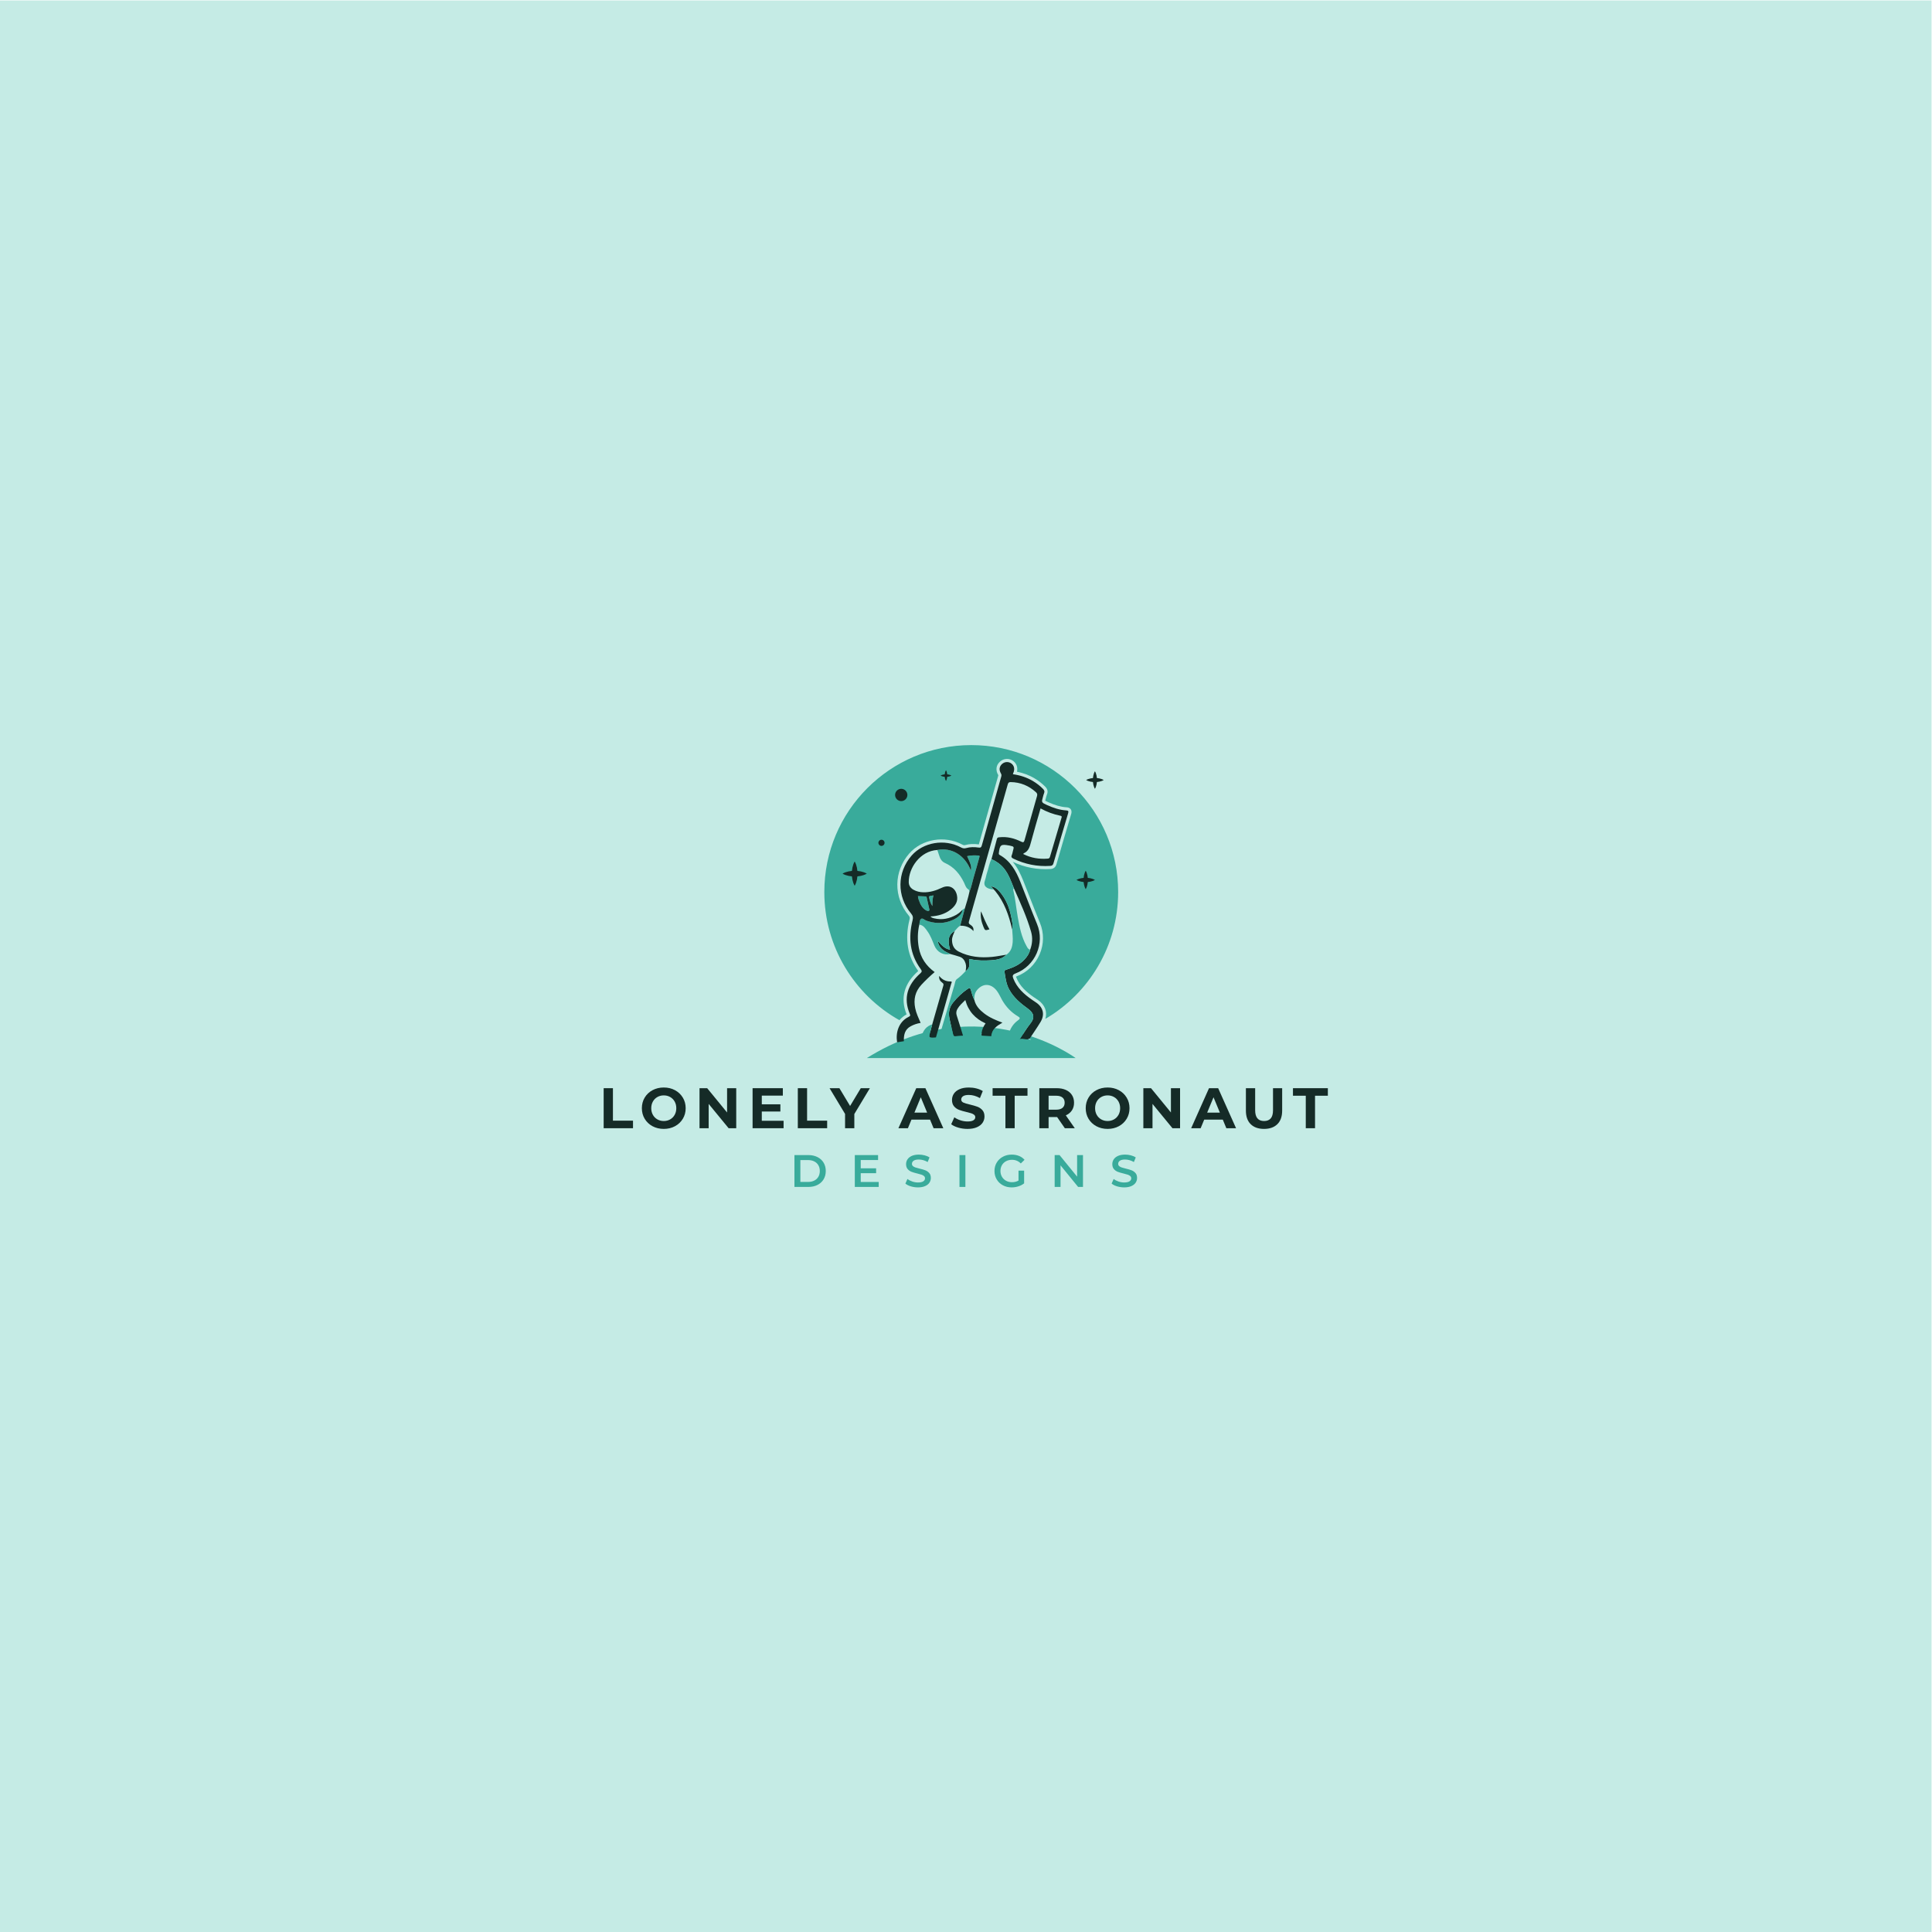 <?xml version="1.0" encoding="UTF-8" standalone="no"?>
<svg
   xmlns:dc="http://purl.org/dc/elements/1.1/"
   xmlns:cc="http://creativecommons.org/ns#"
   xmlns:rdf="http://www.w3.org/1999/02/22-rdf-syntax-ns#"
   xmlns:svg="http://www.w3.org/2000/svg"
   xmlns="http://www.w3.org/2000/svg"
   viewBox="0 0 2666.667 2666.667"
   height="2666.667"
   width="2666.667"
   xml:space="preserve"
   id="svg2"
   version="1.1"><defs
     id="defs6" /><g
     transform="matrix(1.333,0,0,-1.333,0,2666.667)"
     id="g10"><g
       transform="scale(0.1)"
       id="g12"><g
         transform="scale(1.227)"
         id="g14"><path
           id="path16"
           style="fill:#c5ebe5;fill-opacity:1;fill-rule:nonzero;stroke:none"
           d="M 16300,0 H 0 V 16300 H 16300 V 0" /></g><path
         id="path18"
         style="fill:#152b27;fill-opacity:1;fill-rule:nonzero;stroke:none"
         d="m 6250.71,8737.3 h 95.93 V 8401 h 207.85 v -78.2 h -303.78 v 414.5" /><path
         id="path20"
         style="fill:#152b27;fill-opacity:1;fill-rule:nonzero;stroke:none"
         d="m 6939.4,8414.3 c 19.73,11.2 35.23,26.9 46.48,47.1 11.25,20.1 16.88,43 16.88,68.7 0,25.6 -5.63,48.5 -16.88,68.7 -11.25,20.1 -26.75,35.8 -46.48,47 -19.75,11.3 -41.86,16.9 -66.33,16.9 -24.48,0 -46.58,-5.6 -66.32,-16.9 -19.75,-11.2 -35.23,-26.9 -46.49,-47 -11.25,-20.2 -16.88,-43.1 -16.88,-68.7 0,-25.7 5.63,-48.6 16.88,-68.7 11.26,-20.2 26.74,-35.9 46.49,-47.1 19.74,-11.3 41.84,-16.9 66.32,-16.9 24.47,0 46.58,5.6 66.33,16.9 z m -182.69,-70.8 c -34.55,18.6 -61.59,44.2 -81.13,76.7 -19.54,32.6 -29.31,69.2 -29.31,109.9 0,40.6 9.77,77.2 29.31,109.8 19.54,32.6 46.58,58.1 81.13,76.7 34.54,18.5 73.33,27.8 116.36,27.8 43.03,0 81.72,-9.3 116.07,-27.8 34.35,-18.6 61.38,-44.1 81.13,-76.7 19.73,-32.6 29.6,-69.2 29.6,-109.8 0,-40.7 -9.87,-77.3 -29.6,-109.9 -19.75,-32.5 -46.78,-58.1 -81.13,-76.7 -34.35,-18.5 -73.04,-27.8 -116.07,-27.8 -43.03,0 -81.82,9.3 -116.36,27.8" /><path
         id="path22"
         style="fill:#152b27;fill-opacity:1;fill-rule:nonzero;stroke:none"
         d="m 7623.34,8737.3 v -414.5 h -78.76 l -206.66,251.7 v -251.7 h -94.75 v 414.5 h 79.35 l 206.08,-251.6 v 251.6 h 94.74" /><path
         id="path24"
         style="fill:#152b27;fill-opacity:1;fill-rule:nonzero;stroke:none"
         d="m 8113.66,8399.8 v -77 h -320.95 v 414.5 h 313.26 v -77 h -217.92 v -90 h 192.45 v -74.6 h -192.45 v -95.9 h 225.61" /><path
         id="path26"
         style="fill:#152b27;fill-opacity:1;fill-rule:nonzero;stroke:none"
         d="m 8261.11,8737.3 h 95.93 V 8401 h 207.85 v -78.2 h -303.78 v 414.5" /><path
         id="path28"
         style="fill:#152b27;fill-opacity:1;fill-rule:nonzero;stroke:none"
         d="m 8846.17,8469.7 v -146.9 h -95.93 v 148 l -160.48,266.5 h 101.85 l 110.73,-184.1 110.75,184.1 h 94.15 l -161.07,-267.6" /><path
         id="path30"
         style="fill:#152b27;fill-opacity:1;fill-rule:nonzero;stroke:none"
         d="m 9599.99,8484.5 -65.73,158.7 -65.73,-158.7 z m 30.21,-72.9 h -192.46 l -36.71,-88.8 h -98.31 l 184.76,414.5 h 94.75 l 185.35,-414.5 H 9666.9 l -36.7,88.8" /><path
         id="path32"
         style="fill:#152b27;fill-opacity:1;fill-rule:nonzero;stroke:none"
         d="m 9923.02,8329 c -30.6,8.9 -55.17,20.5 -73.73,34.7 l 32.57,72.2 c 17.76,-13 38.88,-23.5 63.36,-31.4 24.48,-7.9 48.95,-11.8 73.48,-11.8 27.2,0 47.3,4 60.4,12.1 13,8.1 19.5,18.9 19.5,32.3 0,9.9 -3.9,18.1 -11.6,24.6 -7.6,6.5 -17.5,11.7 -29.6,15.7 -12,3.9 -28.3,8.3 -48.8,13 -31.61,7.5 -57.45,15 -77.59,22.5 -20.14,7.5 -37.41,19.5 -51.82,36.1 -14.41,16.6 -21.61,38.7 -21.61,66.3 0,24.1 6.52,45.9 19.54,65.5 13.03,19.5 32.67,35 58.92,46.4 26.25,11.5 58.34,17.2 96.26,17.2 26.4,0 52.3,-3.1 77.6,-9.4 25.2,-6.4 47.3,-15.4 66.3,-27.3 l -29.6,-72.8 c -38.3,21.7 -76.6,32.5 -114.9,32.5 -26.9,0 -46.71,-4.3 -59.53,-13 -12.83,-8.7 -19.25,-20.1 -19.25,-34.3 0,-14.2 7.41,-24.8 22.21,-31.7 14.81,-6.9 37.37,-13.7 67.77,-20.4 31.6,-7.5 57.5,-15 77.6,-22.5 20.1,-7.5 37.4,-19.4 51.8,-35.6 14.4,-16.2 21.6,-38.1 21.6,-65.7 0,-23.7 -6.6,-45.3 -19.8,-64.8 -13.2,-19.6 -33.1,-35.1 -59.5,-46.5 -26.5,-11.5 -58.7,-17.2 -96.5,-17.2 -32.82,0 -64.49,4.4 -95.08,13.3" /><path
         id="path34"
         style="fill:#152b27;fill-opacity:1;fill-rule:nonzero;stroke:none"
         d="M 10410.7,8659.2 H 10278 v 78.1 h 361.2 v -78.1 h -132.6 v -336.4 h -95.9 v 336.4" /><path
         id="path36"
         style="fill:#152b27;fill-opacity:1;fill-rule:nonzero;stroke:none"
         d="m 11001.6,8640.5 c -15,12.4 -36.9,18.7 -65.7,18.7 h -78.2 v -144.5 h 78.2 c 28.8,0 50.7,6.3 65.7,18.9 15,12.6 22.5,30.4 22.5,53.3 0,23.3 -7.5,41.2 -22.5,53.6 z m 24.3,-317.7 -79.9,115.5 h -88.3 v -115.5 h -95.9 v 414.5 h 179.4 c 36.8,0 68.6,-6.1 95.7,-18.3 27,-12.3 47.8,-29.6 62.4,-52.1 14.6,-22.5 22,-49.2 22,-80 0,-30.8 -7.4,-57.3 -22.2,-79.6 -14.9,-22.3 -35.9,-39.4 -63.1,-51.3 l 92.9,-133.2 h -103" /><path
         id="path38"
         style="fill:#152b27;fill-opacity:1;fill-rule:nonzero;stroke:none"
         d="m 11535.2,8414.3 c 19.7,11.2 35.2,26.9 46.5,47.1 11.2,20.1 16.8,43 16.8,68.7 0,25.6 -5.6,48.5 -16.8,68.7 -11.3,20.1 -26.8,35.8 -46.5,47 -19.8,11.3 -41.9,16.9 -66.3,16.9 -24.5,0 -46.6,-5.6 -66.4,-16.9 -19.7,-11.2 -35.2,-26.9 -46.5,-47 -11.2,-20.2 -16.8,-43.1 -16.8,-68.7 0,-25.7 5.6,-48.6 16.8,-68.7 11.3,-20.2 26.8,-35.9 46.5,-47.1 19.8,-11.3 41.9,-16.9 66.4,-16.9 24.4,0 46.5,5.6 66.3,16.9 z m -182.7,-70.8 c -34.6,18.6 -61.6,44.2 -81.1,76.7 -19.6,32.6 -29.3,69.2 -29.3,109.9 0,40.6 9.7,77.2 29.3,109.8 19.5,32.6 46.5,58.1 81.1,76.7 34.5,18.5 73.3,27.8 116.4,27.8 43,0 81.7,-9.3 116,-27.8 34.4,-18.6 61.4,-44.1 81.1,-76.7 19.8,-32.6 29.6,-69.2 29.6,-109.8 0,-40.7 -9.8,-77.3 -29.6,-109.9 -19.7,-32.5 -46.7,-58.1 -81.1,-76.7 -34.3,-18.5 -73,-27.8 -116,-27.8 -43.1,0 -81.9,9.3 -116.4,27.8" /><path
         id="path40"
         style="fill:#152b27;fill-opacity:1;fill-rule:nonzero;stroke:none"
         d="m 12219.1,8737.3 v -414.5 h -78.7 l -206.7,251.7 v -251.7 h -94.8 v 414.5 h 79.4 l 206.1,-251.6 v 251.6 h 94.7" /><path
         id="path42"
         style="fill:#152b27;fill-opacity:1;fill-rule:nonzero;stroke:none"
         d="m 12631.3,8484.5 -65.8,158.7 -65.7,-158.7 z m 30.2,-72.9 H 12469 l -36.7,-88.8 h -98.3 l 184.8,414.5 h 94.7 l 185.3,-414.5 h -100.6 l -36.7,88.8" /><path
         id="path44"
         style="fill:#152b27;fill-opacity:1;fill-rule:nonzero;stroke:none"
         d="m 12950.1,8364.9 c -32.9,32.7 -49.4,79.5 -49.4,140.3 v 232.1 h 95.9 v -228.6 c 0,-74.2 30.8,-111.3 92.4,-111.3 30,0 52.9,9 68.7,27 15.8,17.9 23.7,46 23.7,84.3 v 228.6 h 94.8 v -232.1 c 0,-60.8 -16.5,-107.6 -49.5,-140.3 -33,-32.8 -79.1,-49.2 -138.3,-49.2 -59.2,0 -105.3,16.4 -138.3,49.2" /><path
         id="path46"
         style="fill:#152b27;fill-opacity:1;fill-rule:nonzero;stroke:none"
         d="m 13520.7,8659.2 h -132.6 v 78.1 h 361.2 v -78.1 h -132.7 v -336.4 h -95.9 v 336.4" /><path
         id="path48"
         style="fill:#39ab9b;fill-opacity:1;fill-rule:nonzero;stroke:none"
         d="m 8367.57,7766.6 c 24.19,0 45.49,4.7 63.87,13.9 18.38,9.3 32.52,22.5 42.42,39.6 9.9,17.2 14.86,37 14.86,59.7 0,22.6 -4.96,42.5 -14.86,59.6 -9.9,17.1 -24.04,30.3 -42.42,39.6 -18.38,9.3 -39.68,13.9 -63.87,13.9 h -80.14 v -226.3 z m -141.42,278.1 h 144.25 c 35.19,0 66.46,-6.8 93.8,-20.5 27.35,-13.6 48.55,-33 63.64,-57.9 15.08,-25 22.63,-53.8 22.63,-86.5 0,-32.7 -7.55,-61.5 -22.63,-86.5 -15.09,-25 -36.29,-44.3 -63.64,-58 -27.34,-13.7 -58.61,-20.5 -93.8,-20.5 h -144.25 v 329.9" /><path
         id="path50"
         style="fill:#39ab9b;fill-opacity:1;fill-rule:nonzero;stroke:none"
         d="m 9098.7,7766.2 v -51.4 h -247.48 v 329.9 h 240.88 v -51.3 h -179.6 v -85.8 h 159.33 v -50.5 H 8912.5 v -90.9 h 186.2" /><path
         id="path52"
         style="fill:#39ab9b;fill-opacity:1;fill-rule:nonzero;stroke:none"
         d="m 9431.26,7720.9 c -23.73,7.2 -42.51,16.8 -56.33,28.8 l 21.22,47.6 c 13.5,-10.7 30.09,-19.4 49.73,-26.2 19.63,-6.7 39.36,-10.1 59.16,-10.1 24.51,0 42.81,3.9 54.92,11.8 12.09,7.8 18.14,18.2 18.14,31.1 0,9.4 -3.38,17.2 -10.13,23.3 -6.76,6.1 -15.32,10.9 -25.69,14.4 -10.38,3.4 -24.51,7.4 -42.43,11.8 -25.14,5.9 -45.49,11.9 -61.04,17.9 -15.56,5.9 -28.92,15.3 -40.07,28 -11.16,12.8 -16.74,30 -16.74,51.6 0,18.3 4.95,34.9 14.86,49.8 9.89,14.9 24.81,26.8 44.77,35.6 19.96,8.8 44.39,13.2 73.31,13.2 20.1,0 39.9,-2.5 59.39,-7.6 19.48,-5 36.3,-12.2 50.44,-21.7 l -19.32,-47.6 c -14.46,8.5 -29.55,15 -45.26,19.4 -15.72,4.4 -30.96,6.6 -45.72,6.6 -24.21,0 -42.19,-4.1 -53.98,-12.3 -11.78,-8.2 -17.68,-19 -17.68,-32.5 0,-9.5 3.38,-17.2 10.14,-23.1 6.75,-6 15.32,-10.7 25.69,-14.2 10.37,-3.4 24.51,-7.4 42.42,-11.8 24.52,-5.6 44.62,-11.5 60.34,-17.6 15.71,-6.2 29.15,-15.5 40.31,-28.1 11.15,-12.5 16.73,-29.5 16.73,-50.9 0,-18.2 -4.95,-34.7 -14.85,-49.5 -9.9,-14.8 -24.91,-26.5 -45.02,-35.3 -20.11,-8.8 -44.62,-13.2 -73.53,-13.2 -25.46,0 -50.05,3.6 -73.78,10.8" /><path
         id="path54"
         style="fill:#39ab9b;fill-opacity:1;fill-rule:nonzero;stroke:none"
         d="m 9934.96,8044.7 h 61.27 v -329.9 h -61.27 v 329.9" /><path
         id="path56"
         style="fill:#39ab9b;fill-opacity:1;fill-rule:nonzero;stroke:none"
         d="m 10546.3,7883.5 h 58 V 7752 c -16.9,-13.5 -36.8,-23.9 -59.4,-31.1 -22.6,-7.2 -45.9,-10.8 -69.8,-10.8 -33.6,0 -63.9,7.3 -90.9,21.9 -27.1,14.6 -48.3,34.8 -63.7,60.6 -15.4,25.7 -23.1,54.8 -23.1,87.2 0,32.3 7.7,61.4 23.1,87.2 15.4,25.7 36.7,45.9 63.9,60.5 27.2,14.7 57.7,22 91.7,22 27.7,0 52.8,-4.6 75.4,-13.7 22.6,-9.1 41.7,-22.5 57.1,-40.1 l -38.7,-37.7 c -25.1,25.2 -55.5,37.7 -91,37.7 -23.2,0 -43.9,-4.9 -62,-14.6 -18,-9.7 -32.2,-23.4 -42.4,-41 -10.2,-17.6 -15.3,-37.7 -15.3,-60.3 0,-22 5.1,-41.8 15.3,-59.4 10.2,-17.6 24.4,-31.5 42.4,-41.5 18.1,-10.1 38.6,-15.1 61.6,-15.1 25.7,0 48.3,5.7 67.8,17 v 102.7" /><path
         id="path58"
         style="fill:#39ab9b;fill-opacity:1;fill-rule:nonzero;stroke:none"
         d="m 11213.8,8044.7 v -329.9 h -50.4 l -182,223.4 v -223.4 h -60.8 v 329.9 h 50.5 l 181.9,-223.4 v 223.4 h 60.8" /><path
         id="path60"
         style="fill:#39ab9b;fill-opacity:1;fill-rule:nonzero;stroke:none"
         d="m 11566.7,7720.9 c -23.8,7.2 -42.5,16.8 -56.4,28.8 l 21.3,47.6 c 13.5,-10.7 30,-19.4 49.7,-26.2 19.6,-6.7 39.3,-10.1 59.1,-10.1 24.6,0 42.9,3.9 55,11.8 12.1,7.8 18.1,18.2 18.1,31.1 0,9.4 -3.4,17.2 -10.1,23.3 -6.8,6.1 -15.3,10.9 -25.7,14.4 -10.4,3.4 -24.5,7.4 -42.4,11.8 -25.2,5.9 -45.5,11.9 -61.1,17.9 -15.5,5.9 -28.9,15.3 -40.1,28 -11.1,12.8 -16.7,30 -16.7,51.6 0,18.3 5,34.9 14.9,49.8 9.8,14.9 24.8,26.8 44.7,35.6 20,8.8 44.4,13.2 73.3,13.2 20.1,0 39.9,-2.5 59.4,-7.6 19.5,-5 36.3,-12.2 50.5,-21.7 l -19.4,-47.6 c -14.4,8.5 -29.5,15 -45.2,19.4 -15.7,4.4 -31,6.6 -45.7,6.6 -24.2,0 -42.2,-4.1 -54,-12.3 -11.8,-8.2 -17.7,-19 -17.7,-32.5 0,-9.5 3.4,-17.2 10.1,-23.1 6.8,-6 15.4,-10.7 25.7,-14.2 10.4,-3.4 24.6,-7.4 42.5,-11.8 24.5,-5.6 44.6,-11.5 60.3,-17.6 15.7,-6.2 29.1,-15.5 40.3,-28.1 11.2,-12.5 16.7,-29.5 16.7,-50.9 0,-18.2 -4.9,-34.7 -14.8,-49.5 -9.9,-14.8 -24.9,-26.5 -45,-35.3 -20.1,-8.8 -44.7,-13.2 -73.6,-13.2 -25.4,0 -50,3.6 -73.7,10.8" /><path
         id="path62"
         style="fill:#39ab9b;fill-opacity:1;fill-rule:nonzero;stroke:none"
         d="m 8975.98,9049.3 h 2161.62 c 0,0 -987.4,735.5 -2161.62,0" /><path
         id="path64"
         style="fill:#39ab9b;fill-opacity:1;fill-rule:nonzero;stroke:none"
         d="m 10056.8,12289.9 c -840.19,0 -1521.3,-681.1 -1521.3,-1521.3 0,-570.1 313.63,-1066.8 777.71,-1327.4 20.17,24.4 45.04,44.9 74.19,60.5 -67.21,167.7 -26.73,318.7 120.42,448.9 0.05,0 0.1,0.1 0.14,0.1 -0.4,0.6 -0.84,1.2 -1.33,1.9 -109.55,150 -139.53,328.2 -89.12,529.9 5.16,20.6 3.64,28.2 -8.55,42.7 -77,91.7 -118.75,206.3 -117.6,322.7 1.16,116.1 44.92,229.4 123.23,319.1 131.46,150.6 367.98,190.4 550.17,92.6 12.72,-6.8 19.47,-7.9 30.13,-4.8 41.91,12 87.91,14.1 140.51,6.6 40.4,144 81.7,290.2 121.7,431.7 l 21.5,76.1 c 7.1,25.2 14.3,50.3 21.4,75.5 11.7,41.1 23.4,82.3 35,123.6 1,3.8 2.3,8.2 2.2,9.6 0,0 -0.1,0.5 -0.6,1.2 -30.2,51 -23.2,103.5 18.8,140.5 38.6,34 96.2,36.2 136.9,5.3 34.5,-26.2 48.1,-67.1 38.4,-110.8 66.3,-13.1 125.7,-35.4 180.5,-67.9 40.7,-24.1 78.2,-53.1 111.3,-86.3 25,-25.1 31.1,-52.7 18,-81.9 -2.6,-5.8 -4.5,-13 -6.6,-20.7 -0.8,-3 -1.6,-6 -2.4,-8.9 -3.8,-13.4 -7.7,-27.1 -8.7,-34 6.3,-4 20.6,-10.5 32.5,-16 70.4,-32 129.7,-48.7 186.8,-52.4 v 0 c 9.6,-0.6 32.1,-2.1 45.2,-20.9 13.4,-19.2 6.5,-42 3.9,-50.6 -52.6,-175.2 -103.1,-349.3 -151.9,-517.7 -9.1,-31.6 -29.3,-47.9 -61.7,-50.1 -135.5,-8.9 -267.1,16.1 -390.9,74.5 49.8,-59.8 82.2,-128.8 107.9,-193.3 21.8,-54.7 43.5,-110.5 64.6,-164.4 35.1,-90.1 71.4,-183.3 108.9,-274 43.5,-105 42.3,-220.9 -3.2,-326.3 -45.8,-106.1 -130.2,-187 -237.5,-227.8 -3.2,-1.2 -5.6,-2.3 -7.2,-3.1 0.6,-2 1.5,-4.7 3,-8.5 36.7,-93.8 111.8,-155.5 180.3,-203.4 7.3,-5.1 14.7,-10 22.1,-14.8 7.9,-5.3 15.8,-10.5 23.6,-16 70.9,-49.6 97.3,-121.2 75,-194.7 450.9,263.9 753.9,753.4 753.9,1313.7 0,840.2 -681.1,1521.3 -1521.3,1521.3" /><path
         id="path66"
         style="fill:#152b27;fill-opacity:1;fill-rule:nonzero;stroke:none"
         d="m 9851.53,11974.2 c -9.39,5.6 -18.78,8.4 -28.17,10.5 -5.17,1 -10.35,1.8 -15.52,2.2 -0.46,5.2 -1.19,10.4 -2.28,15.5 -0.98,4.7 -2.28,9.4 -3.9,14.1 -1.7,4.7 -3.6,9.4 -6.47,14.1 -2.87,-4.7 -4.77,-9.4 -6.46,-14.1 -1.63,-4.7 -2.93,-9.4 -3.91,-14.1 -1.09,-5.2 -1.83,-10.3 -2.28,-15.5 -5.17,-0.5 -10.35,-1.2 -15.52,-2.3 -4.7,-1 -9.39,-2.3 -14.09,-3.9 -4.69,-1.7 -9.39,-3.6 -14.08,-6.5 4.69,-2.8 9.39,-4.7 14.08,-6.4 4.7,-1.6 9.39,-2.9 14.09,-3.9 5.16,-1.1 10.33,-1.8 15.49,-2.3 0.45,-5.2 1.19,-10.3 2.27,-15.5 2.09,-9.4 4.85,-18.8 10.41,-28.2 5.56,9.4 8.32,18.8 10.41,28.2 1.08,5.1 1.82,10.3 2.27,15.5 5.16,0.4 10.33,1.2 15.49,2.2 9.39,2.1 18.78,4.9 28.17,10.4" /><path
         id="path68"
         style="fill:#152b27;fill-opacity:1;fill-rule:nonzero;stroke:none"
         d="m 11428.5,11928.2 c -15.1,9 -30.3,13.4 -45.5,16.8 -8.3,1.7 -16.7,2.9 -25,3.7 -0.8,8.3 -2,16.6 -3.7,25 -1.6,7.6 -3.7,15.1 -6.3,22.7 -2.8,7.6 -5.8,15.2 -10.5,22.8 -4.6,-7.6 -7.7,-15.2 -10.4,-22.8 -2.6,-7.6 -4.7,-15.1 -6.3,-22.7 -1.8,-8.4 -3,-16.7 -3.7,-25.1 -8.3,-0.7 -16.7,-1.9 -25.1,-3.7 -7.5,-1.6 -15.1,-3.7 -22.7,-6.3 -7.6,-2.7 -15.2,-5.8 -22.8,-10.4 7.6,-4.7 15.2,-7.7 22.8,-10.5 7.6,-2.6 15.2,-4.7 22.7,-6.3 8.4,-1.7 16.7,-2.9 25.1,-3.6 0.7,-8.4 1.9,-16.8 3.6,-25.1 3.4,-15.2 7.9,-30.4 16.8,-45.5 9,15.1 13.5,30.3 16.9,45.5 1.7,8.3 2.9,16.7 3.6,25 8.4,0.7 16.7,1.9 25,3.7 15.2,3.3 30.4,7.8 45.5,16.8" /><path
         id="path70"
         style="fill:#152b27;fill-opacity:1;fill-rule:nonzero;stroke:none"
         d="m 11337.5,10893.6 c -15.9,9.4 -31.8,14.1 -47.7,17.6 -8.8,1.8 -17.6,3.1 -26.3,3.8 -0.8,8.8 -2,17.6 -3.9,26.3 -1.7,8 -3.9,15.9 -6.6,23.9 -2.9,7.9 -6.1,15.9 -11,23.9 -4.8,-8 -8.1,-16 -10.9,-23.9 -2.8,-8 -5,-15.9 -6.7,-23.9 -1.8,-8.8 -3.1,-17.5 -3.8,-26.3 -8.8,-0.8 -17.6,-2 -26.3,-3.9 -8,-1.6 -16,-3.8 -23.9,-6.6 -8,-2.9 -15.9,-6.1 -23.9,-10.9 8,-4.9 15.9,-8.1 23.9,-11 7.9,-2.8 15.9,-5 23.9,-6.6 8.7,-1.9 17.5,-3.1 26.2,-3.9 0.8,-8.8 2,-17.5 3.9,-26.3 3.5,-15.9 8.2,-31.8 17.6,-47.8 9.5,16 14.1,31.9 17.7,47.8 1.8,8.8 3.1,17.5 3.8,26.3 8.8,0.7 17.5,2 26.3,3.8 15.9,3.5 31.8,8.2 47.7,17.7" /><path
         id="path72"
         style="fill:#152b27;fill-opacity:1;fill-rule:nonzero;stroke:none"
         d="m 8975.43,10958.9 c -20.95,12.4 -41.9,18.5 -62.86,23.2 -11.54,2.4 -23.09,4 -34.64,5 -1.02,11.6 -2.65,23.1 -5.08,34.6 -2.19,10.5 -5.1,21 -8.72,31.4 -3.78,10.5 -8.02,21 -14.42,31.5 -6.41,-10.5 -10.65,-21 -14.43,-31.5 -3.62,-10.4 -6.53,-20.9 -8.72,-31.4 -2.43,-11.5 -4.07,-23.1 -5.08,-34.6 -11.55,-1 -23.1,-2.7 -34.64,-5.1 -10.48,-2.2 -20.96,-5.1 -31.43,-8.7 -10.48,-3.8 -20.96,-8 -31.44,-14.4 10.48,-6.5 20.96,-10.7 31.44,-14.5 10.47,-3.6 20.95,-6.5 31.43,-8.7 11.53,-2.4 23.05,-4.1 34.58,-5.1 1,-11.5 2.64,-23.1 5.05,-34.6 4.67,-21 10.82,-41.9 23.24,-62.9 12.4,21 18.56,41.9 23.22,62.9 2.42,11.5 4.06,23 5.06,34.6 11.53,1 23.05,2.6 34.58,5 20.96,4.7 41.91,10.8 62.86,23.3" /><path
         id="path74"
         style="fill:#152b27;fill-opacity:1;fill-rule:nonzero;stroke:none"
         d="m 9395.54,11773.6 c 0,-35.2 -28.48,-63.7 -63.62,-63.7 -35.14,0 -63.62,28.5 -63.62,63.7 0,35.1 28.48,63.6 63.62,63.6 35.14,0 63.62,-28.5 63.62,-63.6" /><path
         id="path76"
         style="fill:#152b27;fill-opacity:1;fill-rule:nonzero;stroke:none"
         d="m 9159.23,11278 c 0,-17.6 -14.24,-31.8 -31.81,-31.8 -17.57,0 -31.81,14.2 -31.81,31.8 0,17.6 14.24,31.8 31.81,31.8 17.57,0 31.81,-14.2 31.81,-31.8" /><path
         id="path78"
         style="fill:#152b27;fill-opacity:1;fill-rule:nonzero;stroke:none"
         d="m 10089,9650.8 c 14.1,-60.2 53.7,-101.9 100.3,-138.3 56.7,-44.1 122.1,-71.5 190.4,-96.6 -57.4,-33.1 -110.8,-66.8 -115.4,-140.3 -33,2 -66,3.9 -99,5.8 -0.9,4.3 -1.7,8.6 -2.6,12.9 0.4,4 0.9,8 1.3,12 3.4,37.8 19,71 41.2,102 -107,48.1 -178.3,125.1 -209.9,241.9 -31.5,-31.1 -61.37,-57.1 -81.43,-92 -12.31,-21.5 -15.59,-43.2 -7.43,-68 22.77,-69.3 43.56,-139.3 65.14,-208.9 -16.15,-0.9 -32.4,-0.9 -48.43,-2.8 -57.12,-6.8 -47.59,-8.4 -61.59,46.7 -11.13,43.8 -20.65,88 -30.17,132.2 -12.96,60.2 -3.23,115.6 35.8,164.7 44.06,55.4 94.62,103.8 153.31,143.6 17.5,11.8 25.8,12.5 32.8,-11.9 10,-34.8 18.2,-70.7 35.7,-103" /><path
         id="path80"
         style="fill:#152b27;fill-opacity:1;fill-rule:nonzero;stroke:none"
         d="m 9652.71,9397.6 c 38.39,134.6 76.5,269.2 115.57,403.6 4.39,15.1 -2.02,21.5 -12.24,29.1 -21.77,16.2 -35.41,36.7 -31.06,69.2 30.81,-38.5 68.53,-57.5 115.03,-56.9 24.4,0.4 12.15,-13.7 9.46,-23.2 -46.9,-165.8 -94.01,-331.6 -141.1,-497.3 -5.55,-19.6 -11.26,-39.1 -16.89,-58.6 -77.95,-7.9 -77.84,-7.9 -56.64,66.5 6.38,22.5 11.94,45.1 17.87,67.6" /><path
         id="path82"
         style="fill:#152b27;fill-opacity:1;fill-rule:nonzero;stroke:none"
         d="m 9997.96,9949.6 c 5.84,26.3 8.74,52.4 0.51,79.1 -10.05,32.6 -28.28,58.1 -61.01,69.4 -32.2,11.1 -65.37,19.4 -98.12,28.9 -17.29,8.4 -35.24,15.7 -51.72,25.4 -41.32,24.5 -70.72,57.9 -78.03,111.4 37.45,-41 69.54,-83 128,-92.5 -30,101.8 -15.36,157.3 48.8,194.2 -12.17,-31.9 -29.64,-61.7 -28.6,-98 1.5,-52.1 21.55,-91.5 68.93,-115.7 109.78,-55.9 226.88,-66.6 347.08,-54.9 49.2,4.8 97.9,15 146.9,22.7 -43.7,-45.6 -102,-54.2 -159.9,-58 -69,-4.4 -138.4,-4.4 -206.7,10.4 -19.3,4.1 -23,1.4 -18.7,-20.4 7.8,-39.7 1.7,-77.9 -37.44,-102" /><path
         id="path84"
         style="fill:#152b27;fill-opacity:1;fill-rule:nonzero;stroke:none"
         d="m 10480.6,10381.9 c -33.5,144.3 -81,282.3 -176.9,398.7 -4.8,5.8 -10.6,10.6 -15.8,15.9 -8.7,9.3 -17.3,18.7 -28.5,30.9 39.7,-4.8 66.2,-26.2 89.3,-52.3 68.8,-78.1 104.7,-171.8 123.8,-272.3 7.6,-39.6 17.2,-79.8 8.1,-120.9" /><path
         id="path86"
         style="fill:#39ab9b;fill-opacity:1;fill-rule:nonzero;stroke:none"
         d="m 9952.61,10567.2 c 8.38,16.1 23.05,24.9 38.38,33 -16.19,-60.2 -32.38,-120.4 -48.56,-180.6 -23.89,-12.7 -37.92,-35.5 -56.04,-54.1 -64.16,-36.9 -78.8,-92.4 -48.8,-194.2 -58.46,9.5 -90.55,51.5 -128,92.5 7.31,-53.5 36.71,-86.9 78.03,-111.4 16.48,-9.7 34.43,-17 51.72,-25.4 -69.04,-17.6 -136.74,18.9 -164.58,87.8 -20.52,50.7 -39.65,102.6 -71.69,147.4 -21.39,29.9 -41.92,63.4 -84.24,68.7 3.34,21.3 3.73,48.8 18.81,59.8 15.48,11.3 35.17,-11.8 53.57,-18.3 98.19,-34.9 194.72,-34.1 288.45,13.5 29.42,14.9 58.51,32.8 66.75,69.4 l -0.64,-0.6 c 9.66,0.1 5.41,7.8 6.84,12.5" /><path
         id="path88"
         style="fill:#39ab9b;fill-opacity:1;fill-rule:nonzero;stroke:none"
         d="m 10037.6,10768.6 c -0.5,9.8 -0.2,20.6 -9.6,26.3 -27.1,16.3 -33.33,44.9 -45.84,70.8 -43.2,89.4 -104.29,162.3 -197.65,203.8 -29.31,13 -47.51,38.2 -56.38,67.4 -6.88,22.7 -15.76,44.5 -22.6,67.1 149.66,28.4 285.24,-54.6 347.37,-212.6 7.4,39.4 1.6,61.8 -38.7,148.4 38.5,9.9 77.3,8.5 116.2,6.9 17.1,-0.7 12.7,-10.7 10.3,-19.4 -18.5,-66.4 -36.5,-132.9 -56.3,-198.9 -15.9,-53.2 -25.5,-108.2 -46.8,-159.8" /><path
         id="path90"
         style="fill:#39ab9b;fill-opacity:1;fill-rule:nonzero;stroke:none"
         d="m 9624.18,10583.6 c -3.58,-15.6 -18.41,-13 -30.69,-7.1 -23.74,11.6 -41.51,30.5 -54.83,53.3 -4.33,7.5 -8.93,14.9 -12,22.9 -9.22,23.9 -20.53,47.2 -21.74,73.6 26.35,-1.2 52.71,-2.3 79.06,-3.4 5.92,-0.2 9.57,-1.7 11.04,-8.5 9.07,-42 18.63,-83.8 29.16,-130.8" /><path
         id="path92"
         style="fill:#39ab9b;fill-opacity:1;fill-rule:nonzero;stroke:none"
         d="m 9654.51,10623.1 c -21.4,30.7 -27.05,58.9 -33.94,87 -2.98,12.1 1.99,15.9 11.41,17.8 10.3,2.2 20.78,3.5 33.6,5.6 -9.81,-34.4 -10.56,-69 -11.07,-110.4" /><path
         id="path94"
         style="fill:#152b27;fill-opacity:1;fill-rule:nonzero;stroke:none"
         d="m 10245.4,10382 c -45.6,-13.1 -46,-13.3 -62.6,27.1 -20.8,50.9 -33.1,103.6 -24.9,160 26.3,-63.7 52.5,-127.3 87.5,-187.1" /><path
         id="path96"
         style="fill:#c2ebf2;fill-opacity:1;fill-rule:nonzero;stroke:none"
         d="m 10162.7,9294.3 c -3.3,4.4 -3.5,8.5 1.3,12 -0.4,-4 -0.9,-8 -1.3,-12" /><path
         id="path98"
         style="fill:#152b27;fill-opacity:1;fill-rule:nonzero;stroke:none"
         d="m 9952.61,10567.2 c -1.43,-4.7 2.82,-12.4 -6.84,-12.5 -5.27,8.3 3.4,8.9 6.84,12.5" /><path
         id="path100"
         style="fill:#152b27;fill-opacity:1;fill-rule:nonzero;stroke:none"
         d="m 10991.8,11538.6 c -40.3,-135.3 -80.5,-270.6 -120.1,-406.1 -3.7,-12.5 -9.8,-17.2 -22.3,-18.2 -88.9,-7.1 -173.7,6.6 -253.7,47.4 1.5,3.2 1.9,6.2 3.4,6.9 51.8,22.5 63.7,69.1 76.7,118.1 30.6,115.6 65.1,230.2 98.7,347.6 65.2,-36.2 133.7,-61.3 205.8,-76 13,-2.6 15,-8.2 11.5,-19.7 z m -1407.82,-815.7 c 5.92,-0.2 9.57,-1.7 11.04,-8.5 9.07,-42 18.63,-83.8 29.16,-130.8 -3.58,-15.6 -18.41,-13 -30.69,-7.1 -23.74,11.6 -41.51,30.5 -54.83,53.3 -4.33,7.5 -8.93,14.9 -12,22.9 -9.22,23.9 -20.53,47.2 -21.74,73.6 26.35,-1.2 52.71,-2.3 79.06,-3.4 z m 48,5 c 10.3,2.2 20.78,3.5 33.6,5.6 -9.81,-34.4 -10.56,-69 -11.07,-110.4 -21.4,30.7 -27.05,58.9 -33.94,87 -2.98,12.1 1.99,15.9 11.41,17.8 z m 1408.02,885.7 c -69.9,4.5 -135.1,26.5 -198.2,55.3 -59.2,27 -59,27.5 -41.6,88.4 3.3,11.4 5.8,23.2 10.6,34 8.4,18.7 1.9,32.3 -11.4,45.6 -31.5,31.6 -66.4,58.7 -104.8,81.4 -63.5,37.6 -132.6,59.7 -206.6,70 1.9,5.6 2.6,8.6 3.8,11.4 17.7,40 10.6,76.7 -19.2,99.3 -28.4,21.6 -68.6,20 -95.7,-3.8 -29.1,-25.6 -35,-61.3 -12.4,-99.5 8.2,-13.8 5.1,-24.3 1.8,-36.2 -18.6,-66.4 -37.7,-132.7 -56.4,-199.1 -48.1,-170.1 -96.2,-340.2 -143.9,-510.4 -5.2,-18.4 -11.8,-24.3 -33.3,-21.1 -42.7,6.3 -86.8,6.7 -128.9,-5.4 -20.77,-5.9 -36.24,-2.3 -54.41,7.5 -169.05,90.7 -389.03,53.5 -510.31,-85.4 -151.13,-173 -154.36,-421.9 -5.23,-599.5 20.23,-24.1 22.32,-43 15.19,-71.5 -44.84,-179.4 -28.06,-349.6 83.84,-502.9 14.26,-19.5 15.32,-28.8 -3.52,-45.5 -130.75,-115.7 -179.01,-253.9 -108.12,-421.3 8.75,-20.7 -2.81,-23.8 -15.34,-30.2 -99.53,-51.2 -133.17,-158.4 -116.77,-262 23.41,3.7 46.82,7.4 70.22,11.1 -2.29,63.6 7.87,120.8 71.16,155 31.66,17.1 64.74,28.3 102.16,34.5 -21.55,50.8 -45.21,99 -56.07,152.3 -18.79,92.3 -0.39,172.8 64.44,242.8 42.6,46 87.8,89.1 136.93,131.1 -88.04,64.5 -144.7,146.7 -164.11,253.2 -14.56,79.9 -12.95,159.2 4.97,238.2 3.34,21.3 3.73,48.8 18.81,59.8 15.48,11.3 35.17,-11.8 53.57,-18.3 81.7,-29 162.24,-33.2 240.98,-6.5 4.1,1.4 8.07,2.8 11.92,4.2 0.11,0.1 0.23,0.1 0.34,0.2 22.4,8.2 40.67,17.4 55.5,26.8 6.01,3.6 11.79,7.6 17.14,12 47.25,37.1 47.68,73.8 47.68,73.8 -10.13,-10.8 -20.66,-20.2 -31.26,-28.6 -2.87,-1.5 -5.39,-3.7 -7.87,-6 -7.53,-5.6 -15.06,-10.6 -22.47,-15.1 -71.62,-40 -147.33,-57 -229.96,-37.2 -13.23,3.1 -26.73,6.6 -39.12,19.4 77.77,4.7 148.49,23.4 208.91,70.9 48.8,38.4 80.34,84.2 65.3,150.7 -17.65,78 -81.93,110.8 -155.02,76.2 -61.39,-29.2 -124.37,-49.2 -192.97,-47.4 -36.07,0.9 -70.39,8.4 -102.21,26.6 -30.83,17.7 -47.92,43.8 -48.33,78.9 -1.72,145.4 116.75,322 295.76,332.7 149.66,28.4 285.24,-54.6 347.37,-212.6 7.4,39.4 1.6,61.8 -38.7,148.4 38.5,9.9 77.3,8.5 116.2,6.9 17.1,-0.7 12.7,-10.7 10.3,-19.4 -18.5,-66.4 -36.5,-132.9 -56.3,-198.9 -15.9,-53.2 -25.5,-108.2 -46.8,-159.8 -11.8,-57.2 -29.6,-112.7 -46.61,-168.4 -16.19,-60.2 -32.38,-120.4 -48.56,-180.6 53.01,1 100.07,-13.5 137.37,-55.4 3,30.2 -4.5,47.7 -34.2,66.8 -15.2,9.7 -16.7,18.3 -12.3,34 134.2,472.7 268.1,945.4 401.7,1418.2 4.7,16.8 11.6,24 30.9,23.6 100.8,-1.7 186.9,-37.7 261.2,-105 13.3,-11.9 15.5,-23.8 10.8,-40.1 -43.5,-152.3 -87,-304.6 -129.5,-457.2 -6.3,-22.4 -14,-24.6 -34.4,-14.5 -70.8,34.9 -145.2,54.2 -225.2,45.5 -12.1,-1.4 -22.3,-1.4 -26.4,-17.5 -17.8,-69.8 -37.1,-139.2 -55.9,-208.7 49.6,-22.4 93.2,-52.8 128.1,-95.2 50.1,-60.9 74.5,-134.4 103.6,-205.7 65.4,-147.6 133,-294.3 178,-449.8 18.2,-63 14,-125.9 -9.2,-187.3 -9.7,-39.8 -31.7,-72.6 -59.1,-102 -50.9,-54.9 -117.6,-82.5 -186.8,-104.8 -12.9,-4.2 -22.1,-7.3 -19.7,-23.1 9.6,-61.7 16.8,-123.7 47.3,-180.2 46.5,-86.3 119.5,-146.3 197,-202.3 52.1,-37.6 76.7,-85.1 24.5,-150.5 -38.8,-48.7 -70.5,-103 -110.1,-161.8 38.5,10.1 69,-14.7 100.7,2.7 38,57.7 77.9,114.2 113.4,173.3 45.9,76.3 28.4,149.9 -43.6,200.4 -15.1,10.5 -30.7,20.2 -45.7,30.8 -81.7,57.1 -154.3,122 -192,218.1 -10.7,27.4 -10.1,41.3 22.9,53.9 204.2,77.5 305.4,310.6 222.3,511.2 -60.1,145.4 -115.4,292.7 -173.6,438.8 -44.7,112.2 -102.3,214.9 -212.8,276.4 -10,5.5 -10.2,11.7 -9.1,21 10.1,84.1 21.6,92.8 104.1,77.4 3.1,-0.6 6.4,-0.8 9.6,-1.5 45.2,-10.6 45.1,-10.6 32,-56.2 -3.9,-13.5 -5.4,-28 -11.2,-40.5 -9.2,-19.5 -2.7,-29.2 15.2,-37.9 121.2,-58.8 248.6,-84.2 383.2,-75.3 19.1,1.2 27.5,9 32.6,26.6 50.1,172.9 100.2,345.7 152,518.1 7.1,23.5 0,28.4 -20.1,29.7" /><path
         id="path102"
         style="fill:#c2ebf2;fill-opacity:1;fill-rule:nonzero;stroke:none"
         d="m 10660.8,9249.3 c -5.9,-3.2 -11.7,-5 -17.6,-5.8 11.3,-1.5 22.5,-3.1 33.8,-4.7 -5.6,2.8 -11.1,6.3 -16.2,10.5" /><path
         id="path104"
         style="fill:#39ab9b;fill-opacity:1;fill-rule:nonzero;stroke:none"
         d="m 9667.18,9261.2 c -53.29,-4.6 -51.05,3.1 -32.34,68.8 6.38,22.5 11.94,45.1 17.87,67.6 -60.77,-17.5 -92.87,-61.6 -108.89,-119.5 -1.46,-5.2 -3.15,-9.8 -5.24,-13.8 -0.81,-5.6 -1.61,-11.2 -2.66,-16.7 -0.02,-0.1 -0.04,-0.2 -0.06,-0.3 41.68,4.9 85.57,9.4 131.32,13.4 0,0.2 0,0.3 0,0.5" /><path
         id="path106"
         style="fill:#39ab9b;fill-opacity:1;fill-rule:nonzero;stroke:none"
         d="m 10645.7,9558.9 c -77.5,56 -150.5,116 -197,202.3 -30.5,56.5 -37.7,118.5 -47.3,180.2 -2.4,15.8 6.8,18.9 19.7,23.1 69.2,22.3 135.9,49.9 186.8,104.8 27.4,29.4 49.4,62.2 59.1,102 -20.8,3.8 -28.4,21.1 -37.3,37 -52.3,93.6 -72.9,197 -91.2,300.6 -16.2,91.7 -24.4,184.7 -45.5,275.6 -1.8,8.1 -3,17.3 5.2,23.9 -29.1,71.3 -53.5,144.8 -103.6,205.7 -34.9,42.4 -78.5,72.8 -128.1,95.2 -24.1,-43.7 -29.9,-93.5 -45.9,-139.9 -8.8,-25.3 -11.8,-52.7 -21.2,-77.7 -23.4,-62.6 17.4,-87.8 75.6,-96.1 4.2,-0.6 8.6,0.5 12.9,0.9 -8.7,9.3 -17.3,18.7 -28.5,30.9 39.7,-4.8 66.2,-26.2 89.3,-52.3 68.8,-78.1 104.7,-171.8 123.8,-272.3 7.6,-39.6 17.2,-79.8 8.1,-120.9 2.5,-44 8.7,-87.8 5.2,-132 -4.2,-52 -18.2,-99.5 -65.1,-130.3 -43.7,-45.6 -102,-54.2 -159.9,-58 -69,-4.4 -138.4,-4.4 -206.7,10.4 -19.3,4.1 -23,1.4 -18.7,-20.4 7.8,-39.7 1.7,-77.9 -37.44,-102 -27.49,-30.2 -56.14,-58.6 -89.75,-82.7 -18.54,-13.2 -19.28,-40.2 -25.64,-61.6 -50.33,-169.6 -100.23,-339.3 -149.34,-509.3 -1.78,-10.3 -4.57,-20.3 -7.24,-30.4 51.46,3.9 104.96,7.2 160.5,9.6 -16.81,1 -15.28,12 -24.93,50 -11.13,43.8 -20.65,88 -30.17,132.2 -12.96,60.2 -3.23,115.6 35.8,164.7 44.06,55.4 94.62,103.8 153.31,143.6 17.5,11.8 25.8,12.5 32.8,-11.9 10,-34.8 18.2,-70.7 35.7,-103 -2.6,37.8 3.6,73.6 28.6,103.5 61.6,73.2 145.7,68.5 204.8,-9.4 23.1,-30.6 37,-65.8 56,-98.4 39.7,-68.4 92.9,-124.3 161.1,-164.9 24,-14.3 27.1,-22.9 1.3,-41.7 -48.5,-35.2 -81.3,-83.8 -95,-142.7 -5,-21.3 -14.3,-29.3 -31.5,-30 49.5,-3.8 99.5,-8.4 150.1,-14 37.6,56.2 68.5,108.3 105.8,155.2 52.2,65.4 27.6,112.9 -24.5,150.5" /></g></g></svg>